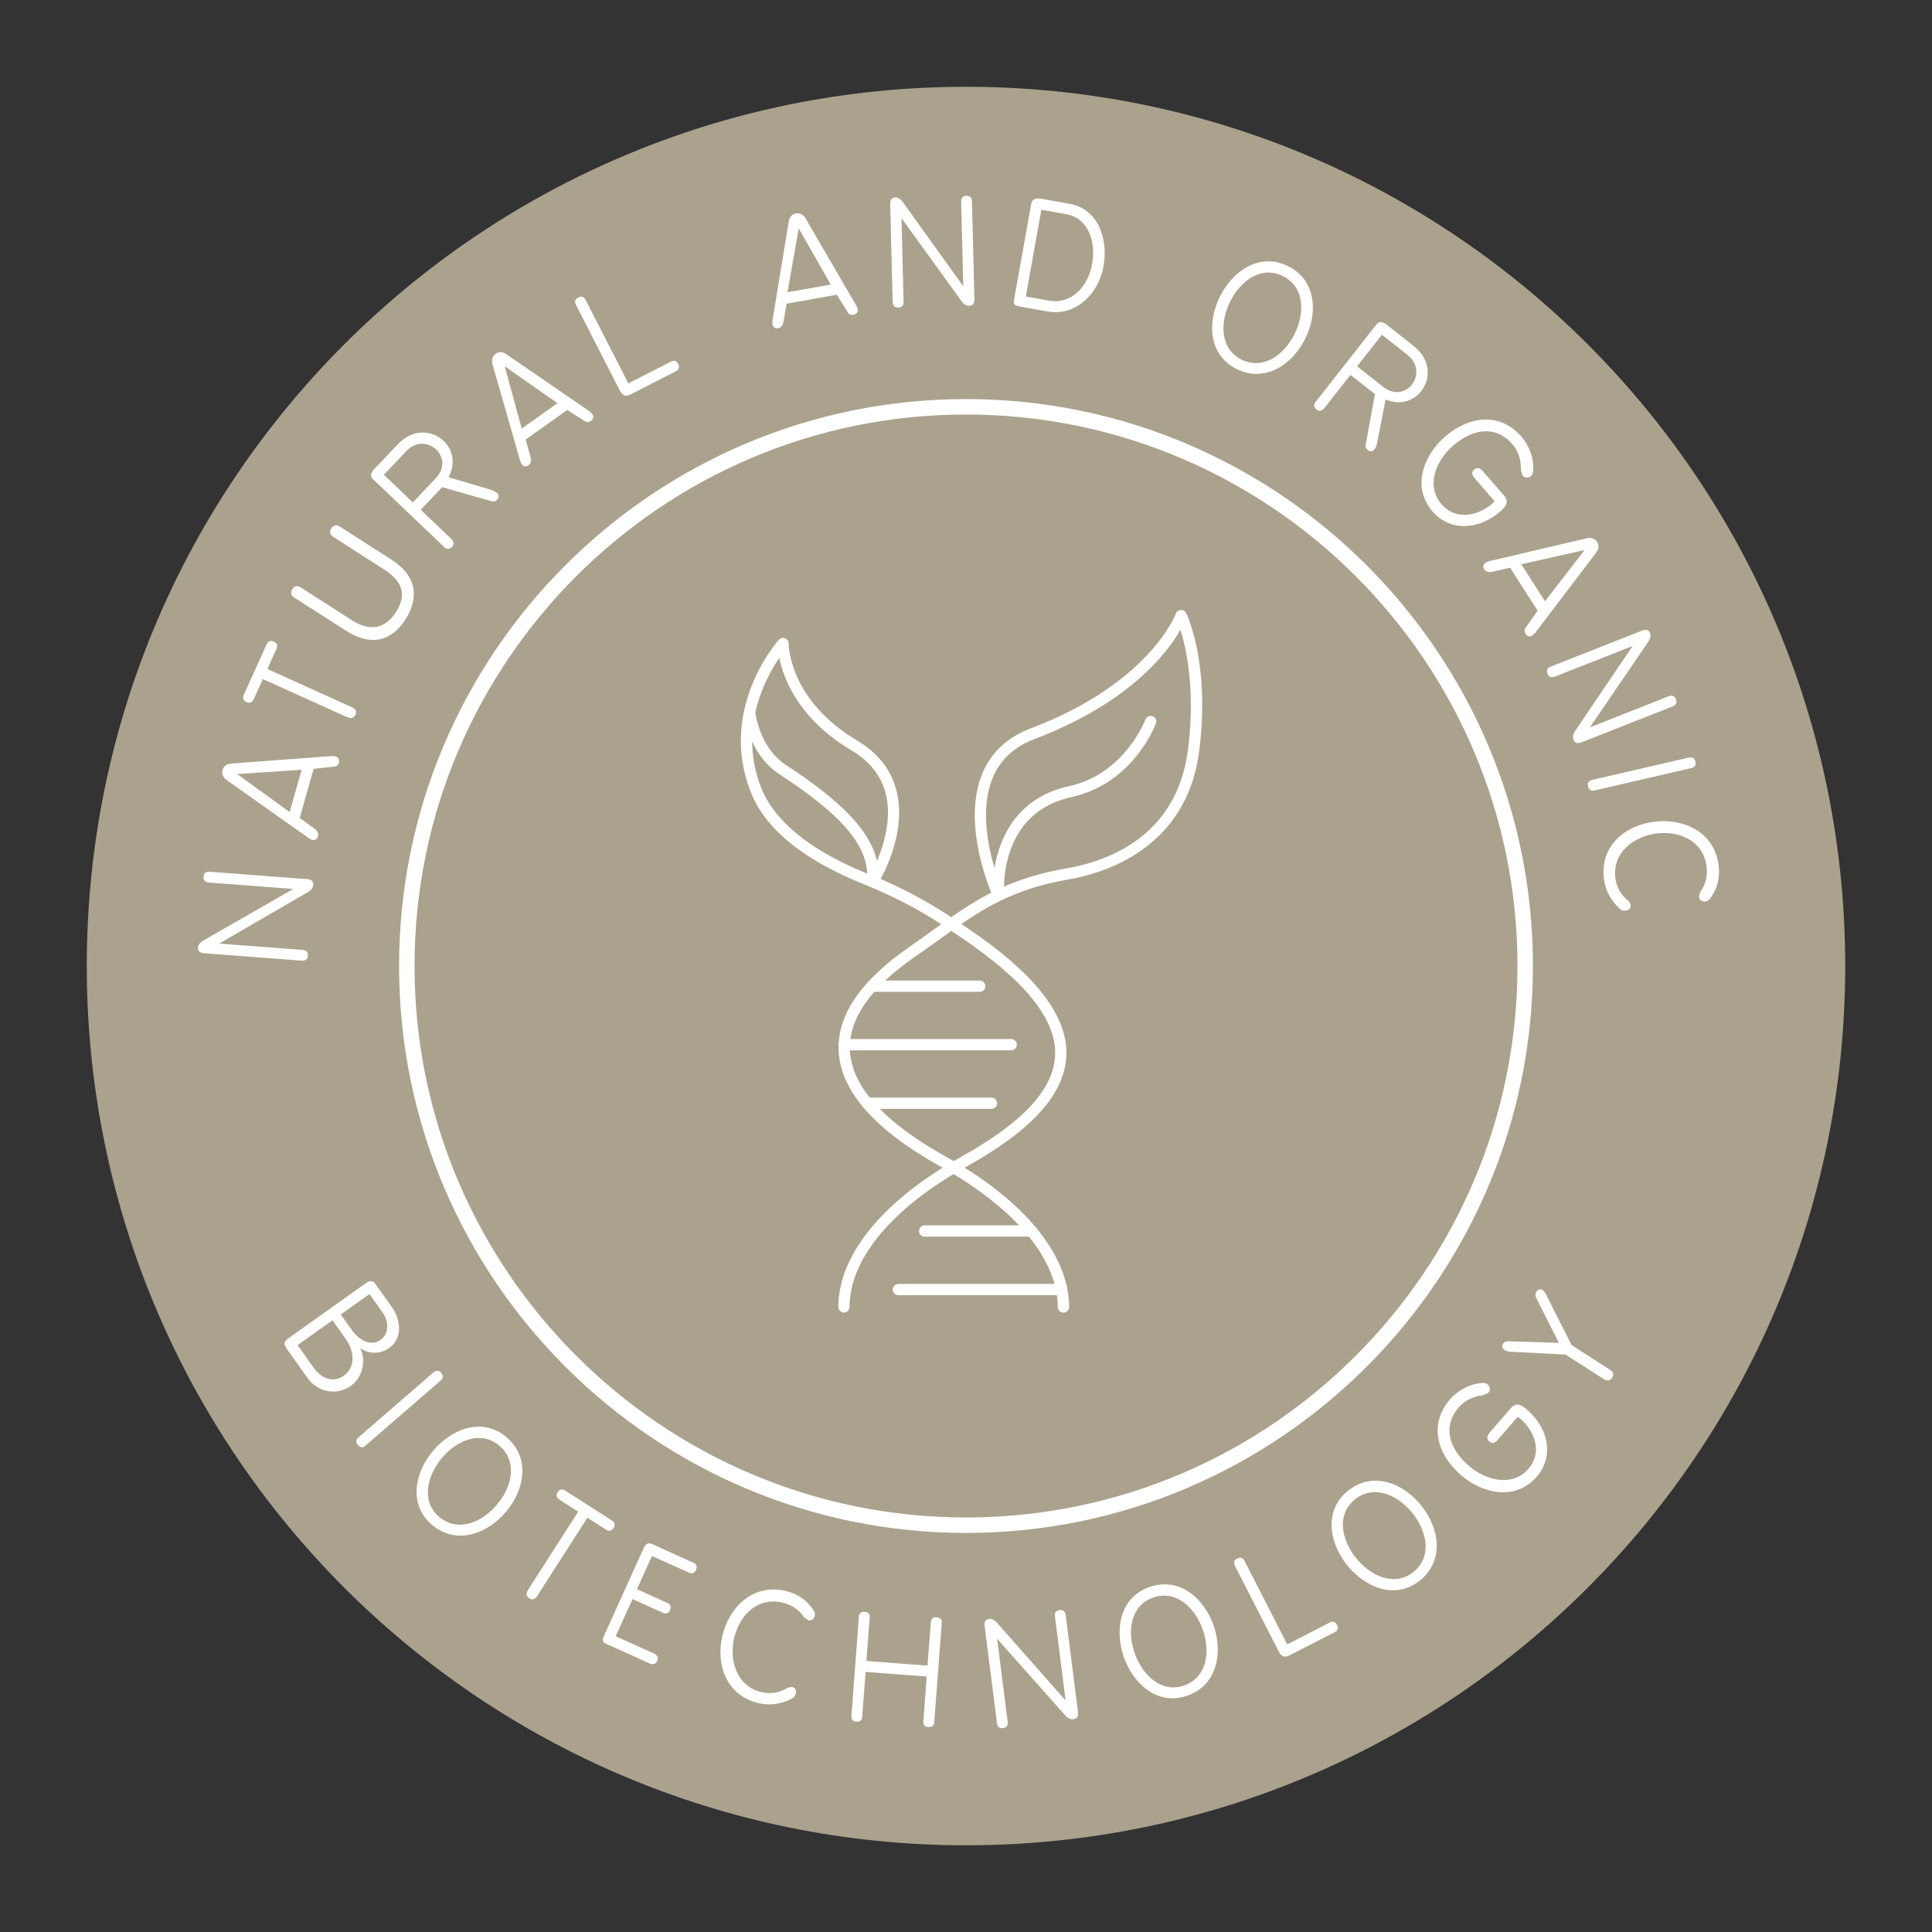 <?xml version="1.0" encoding="UTF-8"?>
<svg id="Layer_1" data-name="Layer 1" xmlns="http://www.w3.org/2000/svg" viewBox="0 0 250 250">
  <rect x="0" y="0" width="250" height="250" fill="#333333" stroke="none"/>
  <defs>
    <style>
      .cls-1 {
        fill: #aaa28d;
      }

      .cls-2 {
        fill: #fff;
      }

      .cls-3 {
        fill: none;
        stroke: #fff;
        stroke-miterlimit: 10;
        stroke-width: 2px;
      }
    </style>
  </defs>
  <path class="cls-1" d="M238.77,125c0-62.84-50.94-113.77-113.77-113.77S11.23,62.16,11.23,125s50.94,113.78,113.77,113.78,113.77-50.94,113.77-113.78"/>
  <path class="cls-3" d="M125,197.36c-39.9,0-72.36-32.46-72.36-72.36S85.1,52.64,125,52.64s72.36,32.46,72.36,72.36-32.46,72.36-72.36,72.36Z"/>
  <path class="cls-2" d="M97.73,92.21c.13.84.86,4.75,3.93,6.75,7.27,4.75,10.93,8.54,11.82,12.45.91-2.15,1.91-5.47,1.16-8.6-.57-2.37-2.08-4.3-4.47-5.72-6.81-4.05-8.77-9.23-9.33-11.96-.98,1.44-2.41,3.92-3.1,7.08M97.33,95.93c0,1.87.34,3.88,1.15,5.98,1.17,3.03,4.52,7.4,13.74,11.13-.17-3.96-3.58-7.77-11.37-12.86-1.76-1.15-2.85-2.77-3.53-4.25M109.21,169.85c-.4,0-.73-.33-.73-.73,0-6.73,5.8-13.81,15.91-19.44,7.98-4.44,11.95-8.73,12.14-13.11.2-4.6-3.79-9.6-12.19-15.28-3.32-2.25-6.15-4.15-11.7-6.52h-.01s-.43-.18-.43-.18c-8.11-3.19-13.19-7.28-15.08-12.16-1.47-3.78-1.48-7.3-.87-10.29l.08-.36c1.21-5.4,4.41-8.95,4.46-9.01.2-.22.52-.29.8-.18s.46.38.46.68.12,7.35,8.85,12.55c2.75,1.64,4.48,3.87,5.14,6.64,1.12,4.66-1.11,9.48-2.08,11.28,5.2,2.28,8.09,4.23,11.14,6.29,8.91,6.02,13.11,11.44,12.88,16.59-.21,4.94-4.43,9.62-12.89,14.32-9.64,5.36-15.16,11.98-15.16,18.17,0,.4-.33.73-.73.73"/>
  <path class="cls-2" d="M148.9,92.63l.25.04c.38.14.57.56.43.93-.12.32-2.97,7.79-10.9,9.53-4,.88-6.69,3.25-7.99,7.05-.61,1.79-.76,3.5-.78,4.55,2.29-1,4.9-1.82,8.09-2.36,5.25-.9,14.28-4.08,15.72-15.33.99-7.75-.2-13.09-.97-15.54-1.7,2.97-6.61,9.47-18.88,14.13-2.64,1-4.47,2.71-5.44,5.08-1.55,3.78-.66,8.51.26,11.61.61-3.69,2.72-9.08,9.68-10.6,7.16-1.57,9.82-8.54,9.84-8.61.11-.29.39-.47.68-.47M137.6,169.85c-.4,0-.73-.33-.73-.73,0-6.19-5.53-12.8-15.16-18.17-8.51-4.73-12.94-9.76-13.19-14.95-.22-4.6,2.86-9.13,9.15-13.47,1.01-.7,1.97-1.39,2.91-2.07,2.54-1.83,4.91-3.53,7.69-4.95-.91-2.23-3.53-9.6-1.18-15.36,1.13-2.75,3.24-4.74,6.27-5.89,15.43-5.86,18.76-14.76,18.79-14.85.1-.28.35-.46.65-.48.29-.01.56.14.69.41.13.26,3.13,6.54,1.68,17.88-1.62,12.63-12.37,15.8-16.92,16.58-3.51.6-6.29,1.54-8.72,2.72h-.01c-2.96,1.44-5.42,3.21-8.08,5.13-.95.68-1.91,1.38-2.94,2.08-5.85,4.03-8.72,8.14-8.52,12.21.23,4.65,4.41,9.28,12.45,13.75,10.11,5.63,15.91,12.71,15.91,19.44,0,.4-.33.73-.73.73"/>
  <path class="cls-2" d="M126.78,128.34h-13.95c-.4,0-.73-.33-.73-.73s.33-.73.73-.73h13.95c.4,0,.73.33.73.73s-.33.73-.73.73"/>
  <path class="cls-2" d="M128.29,143.49h-16.08c-.4,0-.73-.33-.73-.73s.33-.73.73-.73h16.08c.4,0,.73.33.73.73s-.33.73-.73.73"/>
  <path class="cls-2" d="M130.85,135.91h-21.61c-.4,0-.73-.33-.73-.73s.33-.73.73-.73h21.61c.4,0,.73.33.73.73s-.33.73-.73.73"/>
  <path class="cls-2" d="M137.38,167.6h-21.14c-.4,0-.73-.33-.73-.73s.33-.73.73-.73h21.14c.4,0,.73.33.73.73s-.33.73-.73.73"/>
  <path class="cls-2" d="M133.49,160.02h-13.84c-.4,0-.73-.33-.73-.73s.33-.73.73-.73h13.84c.4,0,.73.33.73.73s-.33.73-.73.73"/>
  <path class="cls-2" d="M207.52,178.44c.47.3.83.24,1.09-.17.26-.41.16-.75-.31-1.05l-4.93-3.16-3.43-6.78-.28-.31c-.34-.22-.63-.15-.86.2-.16.24-.15.52,0,.82l2.92,5.77-6.54-.2c-.31-.01-.53.08-.66.28-.23.36-.15.66.22.9l.49.16,7.35.38,4.93,3.16ZM196.37,183.36l.27.13c2.13,1.85,2.9,4.54,1.14,6.57-2.09,2.41-5.53,1.51-7.72-.39-2.58-2.24-3.43-5.1-1.29-7.57.68-.78,1.7-1.4,3.17-1.57l.67-.31c.31-.36.16-.86-.12-1.09-.16-.14-.4-.19-.69-.17-1.68.09-3.25,1.05-4.14,2.08-2.85,3.29-1.68,7.18,1.39,9.84,2.74,2.38,7.04,3.4,9.8.21,2.3-2.66,1.51-6.29-1.25-8.68-.67-.58-1.37-1.03-2.1-.19l-2.73,3.15c-.39.45-.42.83-.06,1.15.35.3.71.24,1.08-.19l2.58-2.97ZM175.37,193.99c2.48-1.94,5.57-.52,7.46,1.88,1.86,2.37,2.5,5.63.02,7.58-2.43,1.91-5.56.48-7.45-1.93-1.85-2.36-2.47-5.6-.03-7.53M174.48,192.86c-3.2,2.52-2.51,6.69-.22,9.6,2.3,2.93,6.23,4.6,9.42,2.1,3.25-2.55,2.59-6.75.3-9.66-2.3-2.93-6.25-4.59-9.49-2.04M165.45,213.69c.33.65.77.83,1.34.55l5.9-3.02c.43-.22.53-.53.31-.96-.21-.41-.52-.51-.95-.29l-5.48,2.81-5.53-10.8c-.22-.43-.53-.53-.95-.31-.41.21-.51.52-.29.95l5.67,11.07ZM149.26,206.71c2.98-1.01,5.43,1.37,6.41,4.26.97,2.86.48,6.14-2.5,7.15-2.93.99-5.4-1.4-6.38-4.31-.96-2.84-.46-6.11,2.48-7.1M148.8,205.34c-3.86,1.3-4.6,5.47-3.41,8.98,1.19,3.53,4.34,6.42,8.18,5.12,3.91-1.32,4.69-5.5,3.5-9.01-1.19-3.53-4.36-6.41-8.27-5.09M129,222.98c.06.48.32.7.8.63.46-.06.65-.33.59-.81l-1.36-10.74,8.85,9.95c.32.35.67.5,1.03.45.46-.06.65-.37.58-.93l-1.59-12.55c-.06-.48-.32-.7-.8-.63-.46.06-.65.33-.59.81l1.38,10.88-8.82-9.99c-.36-.42-.72-.61-1.08-.56-.46.06-.65.37-.58.92l1.6,12.57ZM110.17,222.04c-.03.46.18.71.66.74.46.04.71-.18.74-.64l.44-5.8,7.91.6-.44,5.8c-.04.46.18.71.63.74.48.04.75-.18.78-.63l.97-12.81c.04-.48-.19-.73-.67-.76-.46-.04-.71.18-.74.66l-.43,5.59-7.91-.6.43-5.59c.04-.48-.18-.73-.66-.76-.46-.04-.71.18-.74.65l-.97,12.81ZM101.95,218.39c-1.01.63-2.19.85-3.37.58-3.26-.75-4.26-4.1-3.58-7.01.66-2.86,2.95-5.35,6.24-4.59,1.16.27,2.21.94,2.82,1.93l.53.36c.38.09.74-.14.85-.59.06-.24,0-.49-.2-.76-.88-1.3-2.11-2.1-3.59-2.45-4.3-.99-7.35,2.21-8.19,5.87-.83,3.61.46,7.67,4.72,8.66,1.53.35,2.97.11,4.36-.63.25-.14.38-.36.44-.63.08-.35-.03-.73-.51-.85l-.51.1ZM78.17,211.64c-.28.63-.27.83.36,1.11l5.46,2.47c.51.23.85.13,1.04-.29.2-.44.05-.76-.46-.99l-4.9-2.21,2.18-4.81,3.92,1.77c.44.2.74.08.92-.32.2-.44.09-.76-.35-.96l-3.92-1.77,1.95-4.3,4.76,2.15c.44.2.74.08.93-.34.2-.44.08-.74-.35-.94l-5.32-2.41c-.47-.21-.83-.06-1.07.46l-5.14,11.37ZM68.32,205.75c-.29.45-.23.82.18,1.07.39.25.73.15,1.02-.31l6.49-10.12,2.39,1.53c.4.26.74.2.99-.19.26-.4.17-.73-.23-.99l-5.97-3.83c-.44-.28-.77-.22-1.03.18-.25.39-.16.72.28,1l2.38,1.52-6.49,10.12ZM64.66,187.11c2.38,2.06,1.57,5.37-.43,7.68-1.97,2.28-5.06,3.52-7.44,1.46-2.34-2.02-1.53-5.36.48-7.69,1.96-2.26,5.03-3.49,7.38-1.46M65.6,186.02c-3.08-2.67-7.04-1.2-9.47,1.6-2.44,2.82-3.34,6.99-.28,9.65,3.12,2.7,7.11,1.26,9.54-1.54,2.44-2.82,3.32-7.01.2-9.71M46.39,185.99c-.36.31-.39.64-.08.99.31.36.64.39,1,.07l9.7-8.4c.36-.31.39-.64.07-1-.3-.35-.63-.37-.99-.06l-9.7,8.4ZM44.1,170.09l3.71-2.64,1.71,2.41c.79,1.11.88,2.7-.28,3.52-1.33.95-2.85-.07-3.7-1.26l-1.45-2.04ZM43.03,170.85l1.71,2.41c1.09,1.53,1.32,3.64-.26,4.76-1.36.97-2.91.35-3.87-1l-2.1-2.96,4.52-3.22ZM37.31,173.18c-.33.23-.49.47-.49.68,0,.16.12.43.36.78l2.62,3.68c1.26,1.77,3.69,2.37,5.61,1,1.55-1.1,1.98-3.31,1.2-4.88,1.04.79,2.6.81,3.73,0,2-1.42,1.32-3.98.38-5.29l-2.15-3.02c-.3-.42-.7-.46-1.2-.11l-10.06,7.16Z"/>
  <path class="cls-2" d="M210.74,116.59c-.95-.73-1.56-1.76-1.71-2.95-.42-3.32,2.37-5.41,5.34-5.79,2.91-.37,6.04.92,6.46,4.27.15,1.18-.12,2.4-.83,3.32l-.15.62c.05.38.39.65.85.59.25-.03.46-.18.64-.45.92-1.28,1.24-2.71,1.05-4.22-.56-4.38-4.61-6.13-8.35-5.65-3.68.46-7.04,3.08-6.49,7.42.2,1.56.92,2.83,2.1,3.88.22.19.48.23.74.2.36-.05.68-.28.62-.78l-.27-.45ZM206.04,100.92c-.47.11-.64.38-.54.83.11.47.38.64.85.53l12.5-2.89c.47-.11.64-.38.53-.85-.1-.45-.38-.62-.85-.51l-12.5,2.89ZM200.67,86.25c-.45.18-.6.48-.42.93.17.43.48.55.93.38l10.08-3.97-7.46,11.03c-.26.39-.32.77-.18,1.1.17.43.52.54,1.04.33l11.78-4.64c.45-.18.59-.48.42-.93-.17-.43-.49-.55-.93-.38l-10.2,4.02,7.51-11.01c.31-.46.41-.84.28-1.18-.17-.43-.52-.54-1.04-.33l-11.79,4.65ZM197.43,81.2c-.2.26-.2.54-.02.83.23.36.58.4.9.2l.3-.28,7.92-10.42c.37-.49.41-.97.13-1.41-.28-.43-.73-.6-1.33-.47l-12.69,2.98-.36.14c-.29.19-.47.51-.23.88.22.34.58.45,1.08.33l2.27-.52,3.57,5.56-1.53,2.17ZM205.03,71.19l-5.11,6.61-3.07-4.79,8.18-1.83ZM193.38,64.83l-.17.24c-2.13,1.85-4.91,2.22-6.67.19-2.09-2.41-.71-5.69,1.48-7.58,2.58-2.24,5.54-2.67,7.68-.2.68.78,1.14,1.88,1.11,3.36l.21.71c.31.36.83.28,1.1.04.16-.14.24-.36.26-.66.15-1.68-.58-3.36-1.47-4.39-2.85-3.29-6.87-2.69-9.93-.03-2.74,2.38-4.37,6.48-1.61,9.67,2.3,2.66,6.01,2.39,8.76,0,.67-.58,1.22-1.21.49-2.05l-2.73-3.15c-.39-.45-.77-.53-1.13-.22-.35.3-.33.67.03,1.09l2.58,2.98ZM182.16,45.97c1.44,1.13,1.34,2.77.54,3.79-.8,1.01-2.26,1.45-3.74.28l-3.35-2.64,3.21-4.08,3.35,2.63ZM170.32,51.87c-.36.45-.35.82.03,1.12.36.28.72.2,1.08-.25l3.32-4.23,3.17,2.49-1.2,6.53c-.07.34.08.55.28.71.33.26.65.17.88-.12.13-.17.23-.38.28-.63l1.14-5.8c1.9.81,3.63.17,4.6-1.07,1.24-1.57,1.28-4.08-.97-5.85l-3.47-2.73c-.57-.45-1.02-.48-1.34-.07l-7.78,9.91ZM166.06,35.75c2.8,1.44,2.8,4.84,1.41,7.56-1.37,2.68-4.07,4.62-6.88,3.19-2.75-1.41-2.76-4.85-1.36-7.58,1.37-2.67,4.05-4.59,6.83-3.17M166.72,34.47c-3.63-1.86-7.13.51-8.81,3.81-1.7,3.31-1.58,7.58,2.03,9.43,3.68,1.88,7.21-.47,8.9-3.77,1.7-3.32,1.56-7.6-2.11-9.48M137.98,27.72c2.89.51,3.85,3.57,3.34,6.45-.5,2.8-2.6,5.27-5.61,4.73l-2.97-.53,2.01-11.23,3.23.58ZM131.23,38.73c-.12.66.05.81.65.92l3.67.65c3.7.66,6.62-2.33,7.25-5.86.62-3.46-.65-7.39-4.37-8.06l-3.74-.67c-.74-.13-1.15.11-1.26.71l-2.2,12.31ZM115.52,39.09c.01.48.25.72.73.71.46-.01.68-.27.67-.75l-.27-10.83,7.8,10.79c.28.38.61.56.97.55.46-.01.68-.31.67-.86l-.32-12.65c-.01-.48-.25-.72-.73-.71-.46.01-.68.27-.67.75l.28,10.96-7.77-10.83c-.32-.45-.65-.68-1.02-.67-.46.01-.68.31-.67.86l.32,12.67ZM109.69,40.4c.17.28.42.39.76.33.41-.08.6-.38.53-.76l-.15-.38-6.58-11.31c-.31-.53-.74-.75-1.25-.66-.51.09-.84.44-.94,1.05l-2.11,12.86v.39c.05.34.28.63.72.55.4-.07.63-.37.72-.87l.39-2.3,6.5-1.16,1.41,2.25ZM103.36,29.56l4.14,7.26-5.6,1,1.45-8.26ZM80.2,50.52c.33.65.77.83,1.34.55l5.9-3.02c.43-.22.53-.53.31-.96-.21-.41-.52-.51-.95-.29l-5.49,2.81-5.53-10.8c-.22-.43-.53-.53-.96-.31-.41.21-.51.52-.29.95l5.67,11.08ZM75.64,54.48c.27.18.55.18.83-.03.35-.24.38-.6.15-.91l-.29-.28-10.78-7.41c-.51-.35-.99-.36-1.41-.06-.42.3-.57.76-.41,1.35l3.59,12.53.16.36c.2.28.53.45.89.19.33-.23.42-.61.28-1.1l-.63-2.24,5.38-3.83,2.24,1.42ZM65.29,47.38l6.85,4.79-4.63,3.29-2.21-8.09ZM52.61,58.34c1.26-1.32,2.88-1.07,3.83-.17.93.89,1.22,2.39-.08,3.75l-2.94,3.09-3.75-3.58,2.94-3.09ZM57.36,70.69c.42.4.78.43,1.12.08.32-.33.27-.7-.15-1.1l-3.89-3.71,2.78-2.92,6.39,1.82c.33.1.56-.03.73-.21.29-.31.23-.63-.03-.88l-.61-.34-5.66-1.68c.99-1.82.51-3.6-.63-4.69-1.45-1.38-3.94-1.66-5.91.41l-3.05,3.2c-.5.53-.58.97-.2,1.32l9.12,8.69ZM44.78,81.61c3.56,2.28,6.09,1.03,7.69-1.46,1.59-2.49,1.77-5.43-1.8-7.72l-6.68-4.28c-.47-.3-.84-.22-1.12.22-.28.43-.2.81.27,1.11l6.55,4.2c2.84,1.83,2.72,3.69,1.56,5.5-1.15,1.79-2.96,2.84-5.76,1.05l-6.55-4.2c-.47-.3-.83-.24-1.11.2-.28.44-.2.81.27,1.11l6.68,4.28ZM44.96,92.81c.49.22.84.11,1.04-.33.19-.42.04-.74-.45-.96l-10.95-4.95,1.17-2.59c.2-.44.09-.76-.33-.95-.44-.2-.75-.07-.95.37l-2.92,6.46c-.21.47-.11.8.33.99.42.19.73.06.95-.41l1.16-2.57,10.95,4.95ZM43.22,99.22c.33-.03.54-.21.63-.54.12-.41-.08-.7-.45-.81l-.41-.04-13.05.97c-.61.04-.99.34-1.14.83-.14.5.03.95.53,1.31l10.64,7.53.35.18c.33.09.69.02.82-.41.11-.39-.05-.73-.47-1.03l-1.89-1.36,1.8-6.36,2.64-.29ZM30.69,100.16l8.34-.55-1.55,5.47-6.79-4.92ZM39.06,124.31c.48.04.75-.18.78-.65.03-.46-.2-.71-.68-.74l-10.8-.82,11.52-6.68c.4-.24.62-.55.65-.91.04-.46-.23-.71-.79-.75l-12.62-.96c-.48-.04-.75.18-.78.65-.03.46.2.71.68.75l10.93.83-11.56,6.63c-.48.27-.74.58-.77.94-.03.46.23.71.79.75l12.64.96Z"/>
</svg>